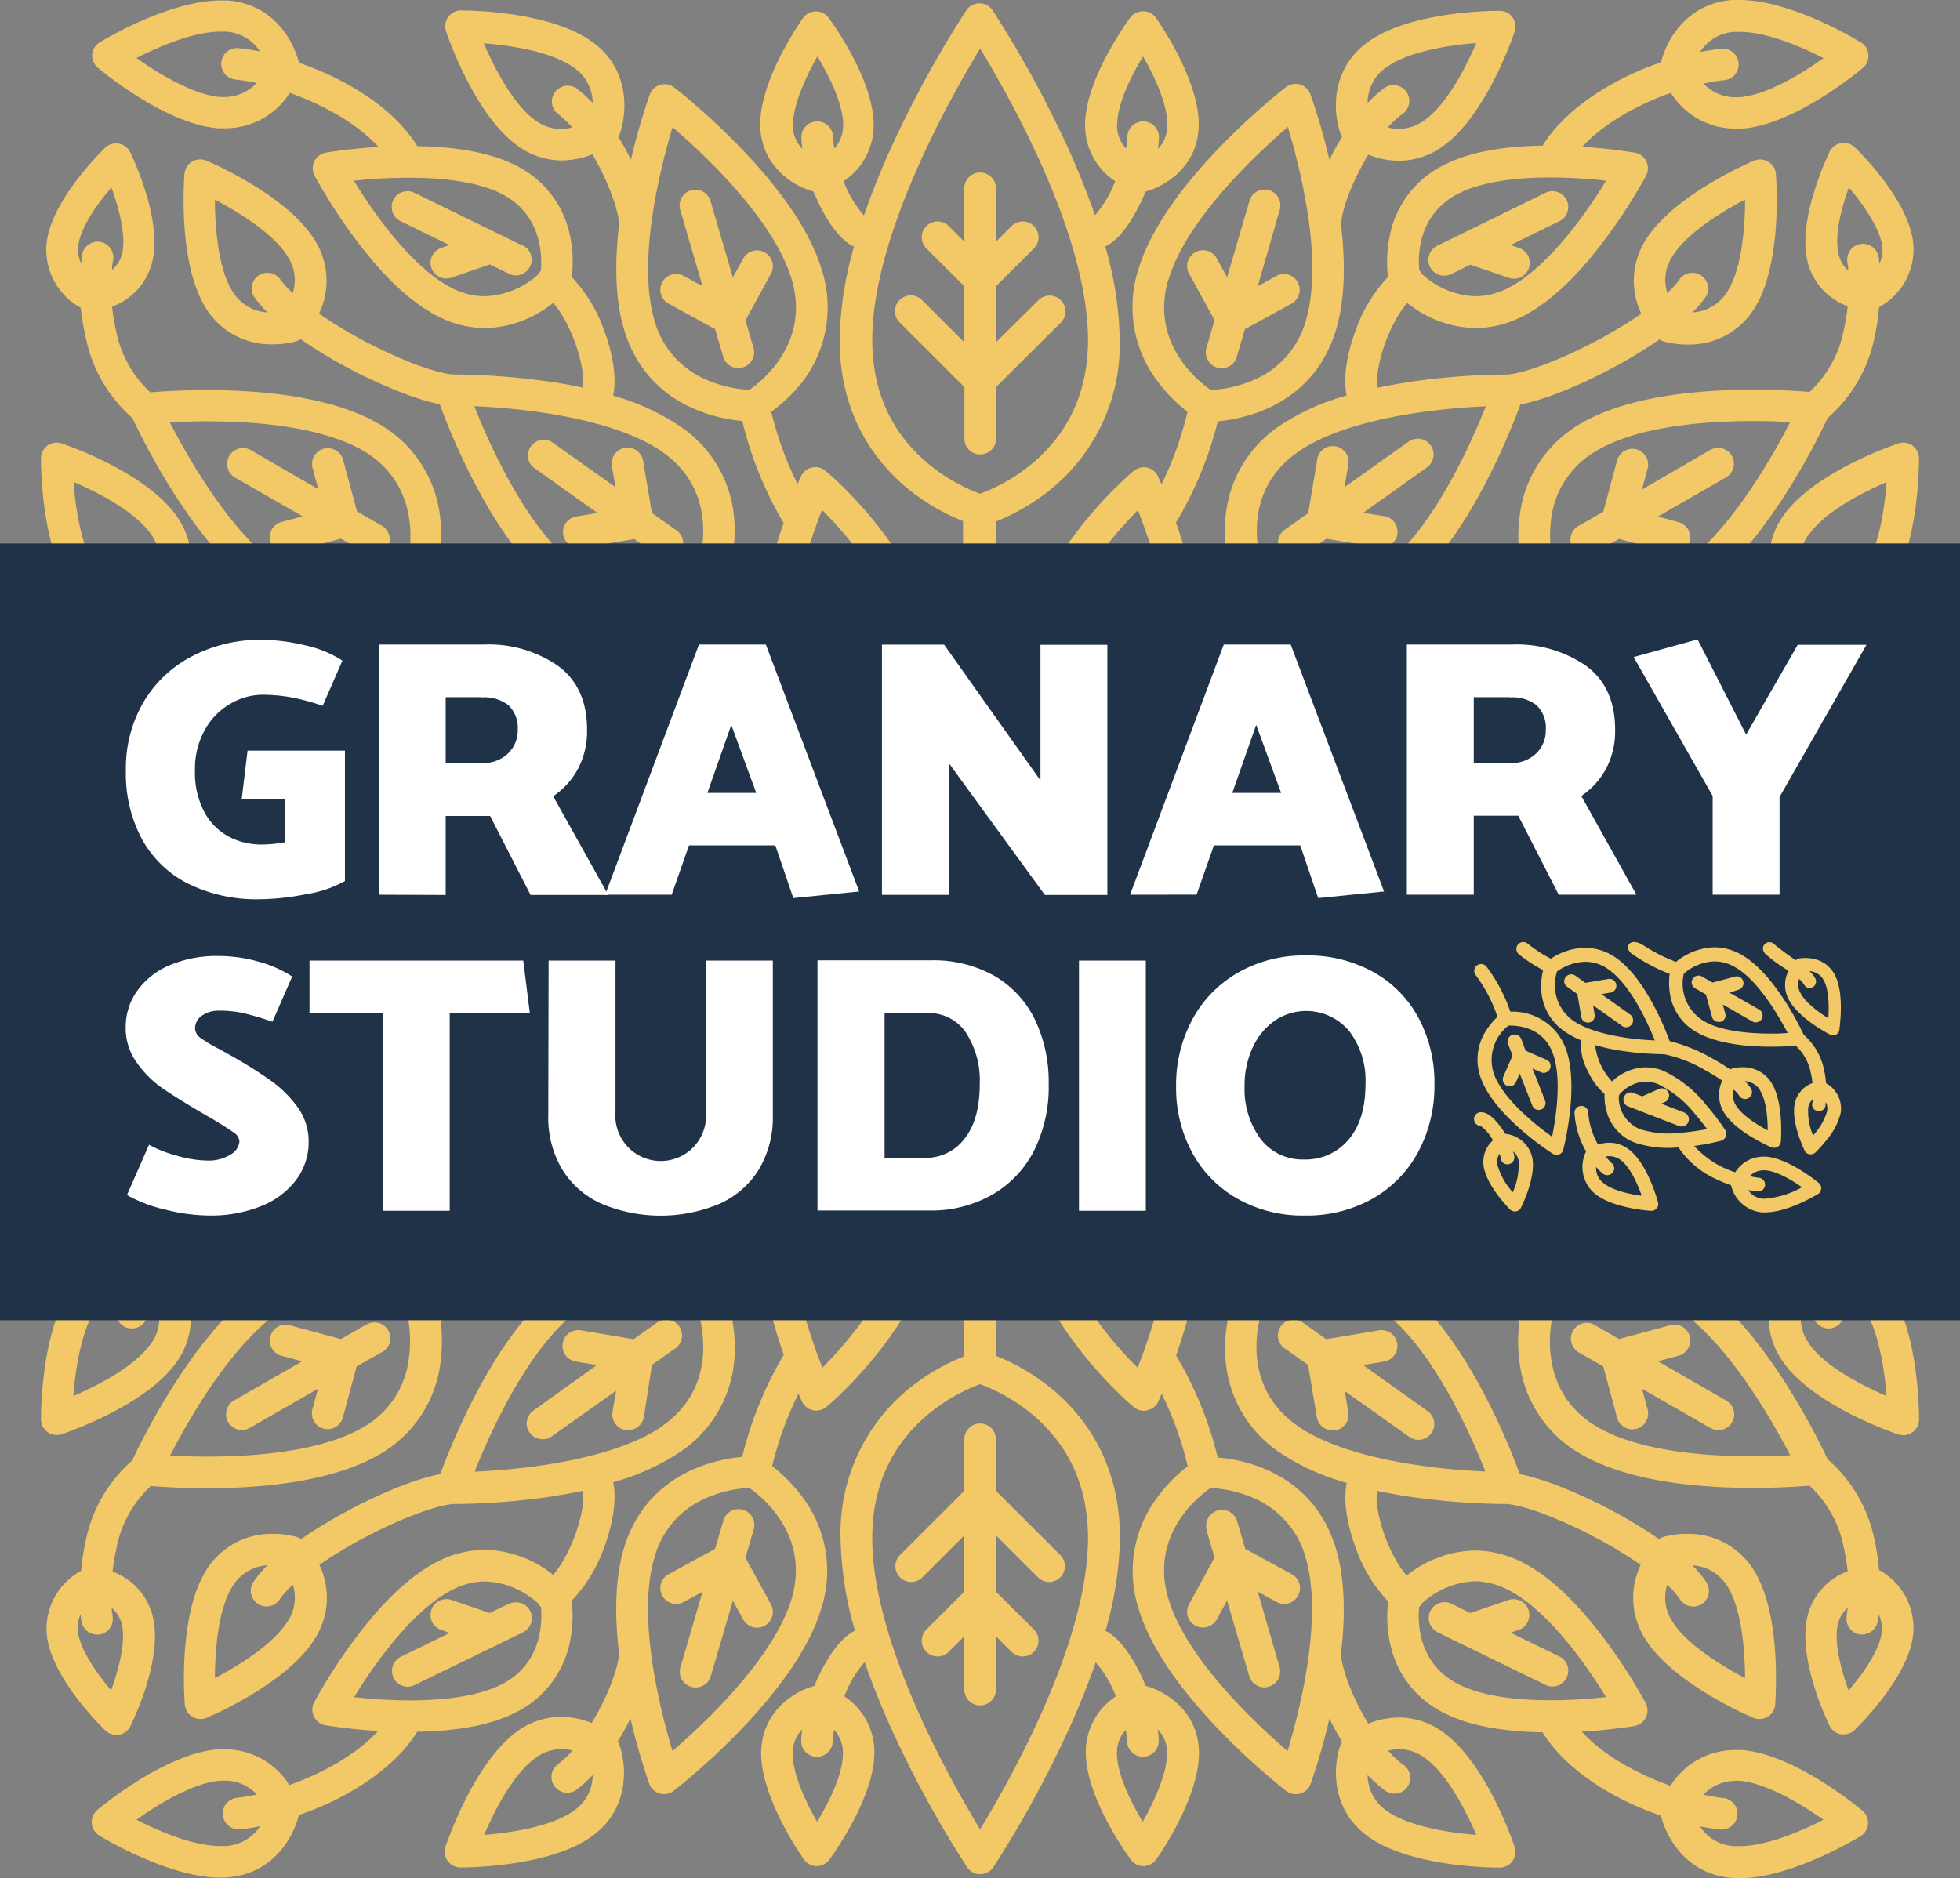 <svg xmlns="http://www.w3.org/2000/svg" width="297.64" height="285.29" viewBox="0 0 297.64 285.29">
  <rect x="0" y="0" width="297.64" height="285.29" fill="#808080" stroke="none"/>
  <g id="Group_1" data-name="Group 1" transform="translate(0 0.02)">
    <path id="Path_1" data-name="Path 1" d="M151.24,73.63V65.81L161.09,56a2.4,2.4,0,0,0-3.39-3.4L151.24,59V50.49L157,44.74a2.4,2.4,0,0,0-3.39-3.4l-2.37,2.37V35.6a2.4,2.4,0,1,0-4.8,0v8.11l-2.37-2.37a2.4,2.4,0,0,0-3.39,3.4l5.76,5.75V59L140,52.57a2.4,2.4,0,0,0-3.39,3.4l9.85,9.84v7.82a2.4,2.4,0,1,0,4.8,0Z" transform="translate(0 -7.02)" fill="#f2c966"/>
    <path id="Path_2" data-name="Path 2" d="M114.42,59.83l-1.22-4.18,3.87-7.06a2.4,2.4,0,1,0-4.21-2.31l-1.57,2.86-3.35-11.46a2.4,2.4,0,1,0-4.6,1.34l3.35,11.46-2.86-1.57a2.4,2.4,0,1,0-2.31,4.21L108.59,57l1.23,4.18a2.39,2.39,0,0,0,2.3,1.73,2.22,2.22,0,0,0,.67-.1,2.38,2.38,0,0,0,1.63-2.98Z" transform="translate(0 -7.02)" fill="#f2c966"/>
    <path id="Path_3" data-name="Path 3" d="M102.56,87.44,99,84.92,97.66,77a2.4,2.4,0,0,0-4.74.8l.55,3.2-9.75-6.92A2.4,2.4,0,0,0,81,78l9.73,6.91-3.21.54a2.4,2.4,0,0,0,.4,4.77,1.81,1.81,0,0,0,.4,0l8-1.34,3.56,2.52a2.4,2.4,0,1,0,2.78-3.91Z" transform="translate(0 -7.02)" fill="#f2c966"/>
    <path id="Path_4" data-name="Path 4" d="M58,86.86l-3.78-2.17-2.1-7.78a2.4,2.4,0,1,0-4.63,1.26l.85,3.14-10.36-6a2.41,2.41,0,0,0-2.4,4.17l10.36,5.94-3.14.85A2.4,2.4,0,0,0,43.37,91a2.28,2.28,0,0,0,.63-.09l7.78-2.09L55.56,91A2.4,2.4,0,1,0,58,86.86Z" transform="translate(0 -7.02)" fill="#f2c966"/>
    <path id="Path_5" data-name="Path 5" d="M135.46,118.05l-1.23-4.22,2.4-4.66a2.4,2.4,0,1,0-4.271-2.19l-.089.17L129,95.9a2.4,2.4,0,1,0-4.6,1.35l3.35,11.45-2.86-1.56a2.4,2.4,0,0,0-2.31,4.21l7.07,3.86,1.23,4.19a2.39,2.39,0,0,0,2.3,1.72,2.57,2.57,0,0,0,.67-.09,2.39,2.39,0,0,0,1.61-2.98Z" transform="translate(0 -7.02)" fill="#f2c966"/>
    <path id="Path_6" data-name="Path 6" d="M79.38,44.32l-3.81-1.86h0L62.94,36.28a2.4,2.4,0,1,0-2.11,4.32l7.41,3.62L67,44.67a2.377,2.377,0,0,0,.78,4.63,2.35,2.35,0,0,0,.77-.13l5.85-2,2.92,1.43a2.47,2.47,0,0,0,1,.24,2.4,2.4,0,0,0,1.06-4.56Z" transform="translate(0 -7.02)" fill="#f2c966"/>
    <path id="Path_7" data-name="Path 7" d="M183.21,59.83a2.4,2.4,0,0,0,1.63,3,2.33,2.33,0,0,0,.68.1,2.39,2.39,0,0,0,2.3-1.73l1.23-4.2,7.07-3.87a2.4,2.4,0,0,0-2.31-4.21L191,50.48,194.3,39a2.4,2.4,0,1,0-4.6-1.34l-3.36,11.46-1.56-2.86a2.4,2.4,0,0,0-4.21,2.31l3.87,7.06Z" transform="translate(0 -7.02)" fill="#f2c966"/>
    <path id="Path_8" data-name="Path 8" d="M196.47,91.8a2.4,2.4,0,0,0,1.39-.45l3.55-2.52,8,1.34a1.9,1.9,0,0,0,.41,0,2.4,2.4,0,0,0,.39-4.77L207,84.9l9.69-6.9a2.4,2.4,0,0,0-2.78-3.92L204.17,81l.54-3.21A2.4,2.4,0,1,0,200,77l-1.34,7.94-3.56,2.52a2.4,2.4,0,0,0,1.39,4.36Z" transform="translate(0 -7.02)" fill="#f2c966"/>
    <path id="Path_9" data-name="Path 9" d="M240.88,91.34a2.31,2.31,0,0,0,1.19-.32l3.79-2.17,7.78,2.09a2.28,2.28,0,0,0,.63.09,2.4,2.4,0,0,0,.62-4.72l-3.14-.85,10.35-5.94a2.4,2.4,0,0,0-2.39-4.17l-10.36,6,.85-3.14a2.4,2.4,0,1,0-4.64-1.26l-2.09,7.78-3.79,2.17a2.4,2.4,0,0,0,1.2,4.48Z" transform="translate(0 -7.02)" fill="#f2c966"/>
    <path id="Path_10" data-name="Path 10" d="M163.8,121a2.71,2.71,0,0,0,.68.09,2.4,2.4,0,0,0,2.3-1.72l1.22-4.19,7.07-3.86a2.4,2.4,0,1,0-2.3-4.21l-2.86,1.56,3.35-11.45a2.4,2.4,0,1,0-4.61-1.35l-3.29,11.25-.08-.17a2.4,2.4,0,1,0-4.271,2.19l2.4,4.66-1.24,4.22A2.41,2.41,0,0,0,163.8,121Z" transform="translate(0 -7.02)" fill="#f2c966"/>
    <path id="Path_11" data-name="Path 11" d="M219.32,48.88a2.47,2.47,0,0,0,1.05-.24l2.92-1.43,5.85,2a2.31,2.31,0,0,0,.77.13,2.4,2.4,0,0,0,.78-4.67l-1.3-.45,7.41-3.62a2.4,2.4,0,0,0-2.11-4.32l-12.62,6.18h0l-3.81,1.86a2.4,2.4,0,0,0,1.06,4.56Z" transform="translate(0 -7.02)" fill="#f2c966"/>
    <path id="Path_12" data-name="Path 12" d="M146.44,225.62v7.82l-9.85,9.84a2.4,2.4,0,0,0,3.39,3.39l6.46-6.45v8.54l-5.76,5.75a2.4,2.4,0,0,0,3.39,3.4l2.37-2.37v8.1a2.4,2.4,0,0,0,4.8,0v-8.1l2.37,2.37a2.4,2.4,0,0,0,3.39-3.4l-5.76-5.75v-8.54l6.46,6.45a2.4,2.4,0,0,0,3.39-3.39l-9.85-9.84v-7.82a2.4,2.4,0,1,0-4.8,0Z" transform="translate(0 -7.02)" fill="#f2c966"/>
    <path id="Path_13" data-name="Path 13" d="M114.42,239.42a2.4,2.4,0,1,0-4.6-1.35l-1.23,4.19-7.07,3.86a2.4,2.4,0,1,0,2.31,4.21l2.86-1.56-3.35,11.45a2.39,2.39,0,0,0,1.62,3,2.329,2.329,0,0,0,.68.1,2.39,2.39,0,0,0,2.3-1.73l3.35-11.46,1.57,2.86a2.4,2.4,0,1,0,4.21-2.31l-3.87-7.06Z" transform="translate(0 -7.02)" fill="#f2c966"/>
    <path id="Path_14" data-name="Path 14" d="M99.78,207.89l-3.56,2.53-8-1.35a2.4,2.4,0,0,0-.8,4.74l3.21.54L81,221.26a2.39,2.39,0,0,0-.57,3.35,2.43,2.43,0,0,0,2,1,2.37,2.37,0,0,0,1.38-.45l9.75-6.91-.55,3.21a2.4,2.4,0,0,0,2,2.76,1.87,1.87,0,0,0,.4,0,2.41,2.41,0,0,0,2.37-2L99,214.33l3.56-2.52a2.4,2.4,0,1,0-2.78-3.92Z" transform="translate(0 -7.02)" fill="#f2c966"/>
    <path id="Path_15" data-name="Path 15" d="M55.56,208.23l-3.78,2.17L44,208.3a2.4,2.4,0,1,0-1.25,4.64l3.14.84-10.36,5.95a2.4,2.4,0,0,0,1.2,4.48,2.37,2.37,0,0,0,1.2-.32l10.36-5.95-.85,3.14A2.4,2.4,0,0,0,49.13,224a2.719,2.719,0,0,0,.63.08,2.4,2.4,0,0,0,2.31-1.78l2.1-7.77L58,212.39a2.4,2.4,0,1,0-2.39-4.16Z" transform="translate(0 -7.02)" fill="#f2c966"/>
    <path id="Path_16" data-name="Path 16" d="M133.83,178.22a2.4,2.4,0,0,0-3,1.63l-1.2,4.15-7.07,3.87a2.4,2.4,0,0,0,2.31,4.21l2.86-1.56L124.38,202a2.39,2.39,0,0,0,1.63,3,2.589,2.589,0,0,0,.67.1,2.39,2.39,0,0,0,2.3-1.73l3.29-11.25.09.17a2.4,2.4,0,0,0,2.14,1.3,2.36,2.36,0,0,0,1.09-.26,2.41,2.41,0,0,0,1-3.24l-2.4-4.65,1.23-4.22a2.39,2.39,0,0,0-1.59-3Z" transform="translate(0 -7.02)" fill="#f2c966"/>
    <path id="Path_17" data-name="Path 17" d="M77.27,250.61,74.35,252l-5.85-2a2.41,2.41,0,0,0-1.5,4.58l1.29.45-7.41,3.62a2.4,2.4,0,0,0,1.06,4.56,2.35,2.35,0,0,0,1-.25l16.44-8a2.4,2.4,0,1,0-2.11-4.31Z" transform="translate(0 -7.02)" fill="#f2c966"/>
    <path id="Path_18" data-name="Path 18" d="M183.21,239.42l1.23,4.18-3.87,7.06a2.4,2.4,0,0,0,4.21,2.31l1.56-2.86,3.36,11.46a2.39,2.39,0,0,0,2.3,1.73,2.22,2.22,0,0,0,.67-.1,2.39,2.39,0,0,0,1.63-3L191,248.77l2.86,1.56a2.4,2.4,0,1,0,2.31-4.21l-7.07-3.86-1.23-4.19a2.4,2.4,0,1,0-4.61,1.35Z" transform="translate(0 -7.02)" fill="#f2c966"/>
    <path id="Path_19" data-name="Path 19" d="M195.08,211.81l3.56,2.52,1.34,7.94a2.4,2.4,0,0,0,2.36,2,1.9,1.9,0,0,0,.41,0,2.4,2.4,0,0,0,2-2.76l-.54-3.21,9.74,6.91a2.4,2.4,0,1,0,2.78-3.91L207,214.35l3.2-.54a2.4,2.4,0,1,0-.8-4.74l-8,1.35-3.55-2.53a2.4,2.4,0,0,0-2.78,3.92Z" transform="translate(0 -7.02)" fill="#f2c966"/>
    <path id="Path_20" data-name="Path 20" d="M239.68,212.39l3.79,2.17,2.09,7.77a2.41,2.41,0,0,0,2.32,1.78,2.721,2.721,0,0,0,.63-.08,2.41,2.41,0,0,0,1.69-2.95l-.85-3.14,10.36,5.95a2.406,2.406,0,1,0,2.4-4.17l-10.35-5.95,3.14-.84a2.4,2.4,0,1,0-1.25-4.64l-7.78,2.1-3.79-2.17a2.4,2.4,0,0,0-2.39,4.16Z" transform="translate(0 -7.02)" fill="#f2c966"/>
    <path id="Path_21" data-name="Path 21" d="M162.17,181.2l1.24,4.22-2.4,4.65a2.4,2.4,0,0,0,4.27,2.2l.08-.17,3.29,11.25a2.41,2.41,0,0,0,2.31,1.73,2.589,2.589,0,0,0,.67-.1,2.41,2.41,0,0,0,1.63-3l-3.35-11.45,2.86,1.56a2.4,2.4,0,1,0,2.3-4.21L168,184l-1.22-4.18a2.4,2.4,0,1,0-4.61,1.35Z" transform="translate(0 -7.02)" fill="#f2c966"/>
    <path id="Path_22" data-name="Path 22" d="M218.26,254.92l16.43,8a2.36,2.36,0,0,0,1.06.25,2.4,2.4,0,0,0,1.05-4.56L229.39,255l1.3-.45a2.4,2.4,0,0,0-1.55-4.54l-5.85,2-2.92-1.43a2.4,2.4,0,0,0-2.11,4.31Z" transform="translate(0 -7.02)" fill="#f2c966"/>
    <path id="Path_23" data-name="Path 23" d="M277.14,197.75a13.69,13.69,0,0,0-4.59.77,2.46,2.46,0,0,0-1,.7l-.13.16-1.08-.55a77.149,77.149,0,0,1-11.12-6.46,62,62,0,0,0,20,3.67h.18a2.41,2.41,0,0,0,1.89-1,2.44,2.44,0,0,0,.38-2.09c-.28-.95-6.85-23.37-18.66-31.1a18.77,18.77,0,0,0-10.41-3.22,22,22,0,0,0-12.43,4.21,25.17,25.17,0,0,0-15.91-1.36c-.53-.66-1.05-1.33-1.6-1.93A30.6,30.6,0,0,0,212.51,152H258.7a23.07,23.07,0,0,1,15.76,6,9.59,9.59,0,0,0,.25,9.63c3.31,5.45,12.12,9.27,13.11,9.68a2.35,2.35,0,0,0,.93.19,2.39,2.39,0,0,0,2.39-2.2,45,45,0,0,0,0-5.81c-.25-4.44-1.11-7.9-2.56-10.28a9.54,9.54,0,0,0-8.46-4.68,11.809,11.809,0,0,0-2.19.21A29.2,29.2,0,0,0,274.5,152a28.368,28.368,0,0,0-4.34-2.4,27.481,27.481,0,0,0,4.34-2.39,29.2,29.2,0,0,0,3.43-2.74,11.811,11.811,0,0,0,2.19.21,9.54,9.54,0,0,0,8.46-4.68c3.3-5.45,2.61-15,2.52-16.09a2.37,2.37,0,0,0-1.14-1.85,2.4,2.4,0,0,0-2.18-.16,46,46,0,0,0-5.17,2.65c-3.82,2.27-6.49,4.64-7.94,7a9.59,9.59,0,0,0-.25,9.63,23.07,23.07,0,0,1-15.76,6H212.51a30.56,30.56,0,0,0,10.14-7.55c.54-.6,1.06-1.26,1.59-1.92a26.22,26.22,0,0,0,6,.71,24.58,24.58,0,0,0,9.93-2.07,22,22,0,0,0,12.42,4.2A18.77,18.77,0,0,0,263,137.37c11.81-7.74,18.38-30.15,18.66-31.1a2.4,2.4,0,0,0-2.27-3.06h-.18a62.12,62.12,0,0,0-20,3.66,78,78,0,0,1,11.12-6.45l1.08-.55a1.835,1.835,0,0,1,.13.16,2.46,2.46,0,0,0,1,.7,13.69,13.69,0,0,0,4.59.77,11.45,11.45,0,0,0,9.63-4.93c4.71-6.59,4.65-19.41,4.65-19.95a2.42,2.42,0,0,0-1-1.94,2.39,2.39,0,0,0-2.15-.32c-.52.17-12.67,4.29-17.38,10.88a11.49,11.49,0,0,0-1.64,10.37l-1,.52c-7.38,3.7-17.49,8.78-24.58,20.74a2.461,2.461,0,0,0-.29.81,23.31,23.31,0,0,0-5.46,14.47,20.21,20.21,0,0,1-10.54,1.29,62.238,62.238,0,0,0,3.72-6.8,79.44,79.44,0,0,0,5.72-17,2.36,2.36,0,0,0-.42-1.87,2.39,2.39,0,0,0-1.65-1,88.649,88.649,0,0,0-9.53-.46c-2.81,0-6.16.13-9.73.49,5.3-5.88,14.25-9.69,17.55-11a21.79,21.79,0,0,0,13.39,5.1,18.91,18.91,0,0,0,9.53-2.65C267.18,91.89,276,73.8,277.53,70.5a22,22,0,0,0,7.15-12.36,33.781,33.781,0,0,0,.67-4.48,10,10,0,0,0,5.09-10.45c-1.12-6.31-8-13.08-8.78-13.84a2.41,2.41,0,0,0-3.83.68,48.994,48.994,0,0,0-2.14,5.44c-1.38,4.25-1.83,7.81-1.34,10.58a9.65,9.65,0,0,0,6.23,7.44,27.529,27.529,0,0,1-.58,3.55,17.25,17.25,0,0,1-5.21,9.48c-1.52-.13-4.64-.34-8.56-.34-14.22,0-22,2.72-25.93,5a18.66,18.66,0,0,0-9.53,14.21,23.69,23.69,0,0,0,0,6.19c-4.75,1.86-16.77,7.26-21.84,16a1.63,1.63,0,0,0-.09.19,58.151,58.151,0,0,0-9.35,2.5c-15.73,5.78-27.94,24.71-28.45,25.51a2.27,2.27,0,0,0-.28.64c-5.35,1.87-10.21,3.74-14,5.39-2.32,1-4.13,1.89-5.55,2.68v-4c5.57-2.86,10.24-7.09,12.56-11.38,4.11-.36,14.66-2.42,18.06-14.06,1.19-4.05,1.16-8.8.53-13.49a45.2,45.2,0,0,1,7-4.45A22.28,22.28,0,0,0,201.37,101a18.76,18.76,0,0,0,11-3.62c9.89-7,16.68-24,18.52-28.94,4.35-.85,10.23-3.49,14.62-5.89a75,75,0,0,0,6.51-4,2.56,2.56,0,0,0,.64.32,13.49,13.49,0,0,0,3.6.46,11.57,11.57,0,0,0,10.27-5.67c4.21-6.93,3.19-19.71,3.15-20.25a2.4,2.4,0,0,0-3.32-2c-.5.21-12.31,5.23-16.52,12.15a11.58,11.58,0,0,0-.59,11.09c-1.77,1.21-3.81,2.47-6,3.69-5.55,3-11.26,5.25-14.25,5.55h-.07a106.3,106.3,0,0,0-14,1c-2,.29-3.9.63-5.71,1-.54-2.74,1.49-9.41,4.49-12.88A16.89,16.89,0,0,0,224,56.84h0a15.76,15.76,0,0,0,7-1.68c4.31-2.1,8.82-6.38,13.41-12.72a81.088,81.088,0,0,0,5.56-8.76,2.41,2.41,0,0,0-1.71-3.49,77.921,77.921,0,0,0-8-.87c3.41-3.71,8.6-6.49,13.47-8.21a11.56,11.56,0,0,0,9.84,5.43h1c8.09-.61,17.9-8.87,18.32-9.22a2.39,2.39,0,0,0-.3-3.87c-.47-.3-10.52-6.45-18.44-6.45h-1.11c-6.92.53-10,6.13-10.8,9.46a49.4,49.4,0,0,0-4.93,2c-4,1.93-9.56,5.29-12.88,10.38a2.49,2.49,0,0,0-.15.28c-6.14.1-11.1,1-14.71,2.8A15.25,15.25,0,0,0,211,43.07a19.08,19.08,0,0,0-.22,6,22.79,22.79,0,0,0-4.93,8.15c-1.41,3.79-1.89,7.42-1.35,9.86a35,35,0,0,0-10.34,4.71,18.64,18.64,0,0,0-8.12,15,23.769,23.769,0,0,0,.66,6.31,49.47,49.47,0,0,0-5.28,3.2,88.7,88.7,0,0,0-2.84-9.93A56,56,0,0,0,184.93,71c4.18-.39,14.59-2.5,18-14.05,1.38-4.7,1.35-10.34.73-15.73v-.05c0-2.06,1.65-6.62,4.13-10.68a12.62,12.62,0,0,0,4.63.93h0a11.36,11.36,0,0,0,6.74-2.24c6.59-4.72,10.68-16.87,10.85-17.39a2.39,2.39,0,0,0-2.26-3.15h-.05c-1.37,0-13.54.13-19.91,4.7-6,4.27-5.31,11.17-4.13,14.22,0,.08.09.16.13.24-.7,1.14-1.34,2.3-1.91,3.47A98.62,98.62,0,0,0,199,21.33a2.4,2.4,0,0,0-3.72-1.09c-.76.58-18.54,14.44-22.47,27.87a18.64,18.64,0,0,0,3,16.84,23.561,23.561,0,0,0,4.52,4.61,51.4,51.4,0,0,1-3.95,11l-.51-1.17a2.39,2.39,0,0,0-3.71-.86c-.6.49-14.55,12.18-17.52,28.05-2.09,11.16,2.43,18.13,4.69,20.82a24.24,24.24,0,0,1-8.07,7.68V86.21a32.18,32.18,0,0,0,8.52-5.06,28.332,28.332,0,0,0,10.26-22.53,53.481,53.481,0,0,0-2.2-14.17c1.36-.64,3.14-2.27,5.12-6.15a22.787,22.787,0,0,0,1-2.21c2.79-.71,8-3.7,8.08-10.1.07-7-6.23-15.89-6.5-16.27a2.41,2.41,0,0,0-1.93-1,2.37,2.37,0,0,0-2,1c-.28.37-6.76,9.18-6.83,16.14a10.13,10.13,0,0,0,4.58,8.67c-.16.36-.3.73-.48,1.09a16.92,16.92,0,0,1-2.59,4.07,124.484,124.484,0,0,0-6-14.19,162.528,162.528,0,0,0-9.55-16.92,2.4,2.4,0,0,0-4,0,160.423,160.423,0,0,0-9.55,16.92,123.181,123.181,0,0,0-6,14.22,16.72,16.72,0,0,1-2.63-4.1c-.17-.36-.31-.73-.47-1.09a10.15,10.15,0,0,0,4.58-8.67c-.07-7-6.55-15.77-6.83-16.14a2.4,2.4,0,0,0-3.88,0c-.27.38-6.58,9.31-6.51,16.27.07,6.4,5.3,9.39,8.08,10.1.32.74.65,1.48,1,2.21,2,3.92,3.8,5.54,5.16,6.17a53.65,53.65,0,0,0-2.19,14.15c0,11.58,5.58,18.64,10.26,22.53a32.09,32.09,0,0,0,8.48,5v48.86a24.38,24.38,0,0,1-8.08-7.68c2.27-2.69,6.79-9.66,4.7-20.82-3-15.87-16.93-27.56-17.52-28a2.39,2.39,0,0,0-3.71.86c-.05.11-.24.52-.51,1.17a51.4,51.4,0,0,1-4-11A23.84,23.84,0,0,0,121.85,65a18.64,18.64,0,0,0,3-16.84c-3.93-13.43-21.71-27.29-22.47-27.87a2.4,2.4,0,0,0-3.72,1.09,98.626,98.626,0,0,0-2.85,9.89c-.57-1.17-1.21-2.33-1.91-3.47l.13-.24c1.18-3.05,1.84-10-4.13-14.22C83.51,8.72,71.34,8.59,70,8.59h0a2.4,2.4,0,0,0-2.27,3.15c.18.52,4.27,12.67,10.86,17.39a11.36,11.36,0,0,0,6.74,2.24,12.56,12.56,0,0,0,4.62-.93C92.36,34.5,94,39.06,94,41.12v.05c-.62,5.39-.65,11,.72,15.73,3.38,11.55,13.8,13.66,18,14.05A56.3,56.3,0,0,0,119,86.44a90.994,90.994,0,0,0-2.83,9.93,49.473,49.473,0,0,0-5.28-3.2,24.19,24.19,0,0,0,.66-6.31,18.64,18.64,0,0,0-8.12-15A35.13,35.13,0,0,0,93.11,67.1c.54-2.44.06-6.07-1.35-9.86a22.93,22.93,0,0,0-4.93-8.15,19.08,19.08,0,0,0-.22-6A15.25,15.25,0,0,0,78.07,32c-3.61-1.77-8.57-2.7-14.72-2.8a1.47,1.47,0,0,0-.14-.28c-3.32-5.09-8.84-8.45-12.88-10.38a49.4,49.4,0,0,0-4.93-2c-.8-3.33-3.88-8.93-10.8-9.46H33.49c-7.92,0-18,6.13-18.4,6.39A2.4,2.4,0,0,0,14,15.27a2.37,2.37,0,0,0,.84,2c.41.35,10.23,8.61,18.32,9.22h1A11.53,11.53,0,0,0,44,21.11c4.87,1.72,10.07,4.5,13.48,8.21a77.921,77.921,0,0,0-8,.87,2.41,2.41,0,0,0-1.71,3.49,81.092,81.092,0,0,0,5.56,8.76c4.59,6.34,9.1,10.62,13.41,12.72a15.72,15.72,0,0,0,7,1.68A16.92,16.92,0,0,0,84,53c3,3.47,5,10.14,4.48,12.88-1.8-.39-3.69-.73-5.7-1a106.513,106.513,0,0,0-14-1H68.7c-3-.3-8.7-2.52-14.25-5.55q-3.09-1.694-6-3.69a11.55,11.55,0,0,0-.6-11.09c-4.2-6.92-16-11.94-16.51-12.15a2.4,2.4,0,0,0-3.32,2c-.05.54-1.06,13.32,3.15,20.25A11.56,11.56,0,0,0,41.4,59.3h0a13.29,13.29,0,0,0,3.6-.46,2.46,2.46,0,0,0,.65-.32,75,75,0,0,0,6.51,4c4.39,2.4,10.27,5,14.62,5.89,1.83,5,8.62,21.91,18.52,28.94a18.74,18.74,0,0,0,11,3.62h0a22.28,22.28,0,0,0,11.94-3.78,45.2,45.2,0,0,1,7,4.45,33.45,33.45,0,0,0,.52,13.49c3.41,11.64,14,13.7,18.07,14.06,2.32,4.29,7,8.52,12.56,11.38v4c-1.42-.79-3.23-1.67-5.55-2.68-3.79-1.65-8.66-3.52-14-5.39a2.27,2.27,0,0,0-.28-.64c-.51-.8-12.72-19.73-28.45-25.51a58.15,58.15,0,0,0-9.35-2.5,1.63,1.63,0,0,0-.09-.19c-5.07-8.75-17.09-14.15-21.84-16a23.75,23.75,0,0,0,0-6.19,18.62,18.62,0,0,0-9.52-14.21c-4-2.29-11.71-5-25.93-5-3.93,0-7,.21-8.56.34a17.32,17.32,0,0,1-5.22-9.48,31.13,31.13,0,0,1-.58-3.55,9.63,9.63,0,0,0,6.23-7.44c1.13-6.31-3-15-3.48-16a2.37,2.37,0,0,0-1.73-1.31,2.43,2.43,0,0,0-2.09.63,46.529,46.529,0,0,0-3.88,4.37c-2.76,3.52-4.41,6.71-4.9,9.47a10,10,0,0,0,5.09,10.45,33.781,33.781,0,0,0,.74,4.4A22,22,0,0,0,20.11,70.5c1.54,3.3,10.34,21.39,21.61,27.86A18.91,18.91,0,0,0,51.25,101h0a21.79,21.79,0,0,0,13.39-5.1c3.3,1.27,12.25,5.08,17.55,11-3.57-.36-6.92-.49-9.73-.49a88.648,88.648,0,0,0-9.53.46,2.43,2.43,0,0,0-1.66,1,2.4,2.4,0,0,0-.41,1.87,79.73,79.73,0,0,0,5.71,17,64,64,0,0,0,3.73,6.8,20.21,20.21,0,0,1-10.54-1.29,23.38,23.38,0,0,0-5.46-14.47,2.46,2.46,0,0,0-.29-.81c-7.09-12-17.2-17-24.58-20.74l-1-.52a11.49,11.49,0,0,0-1.64-10.37C22.05,78.65,9.89,74.53,9.38,74.36a2.44,2.44,0,0,0-2.16.32,2.41,2.41,0,0,0-1,1.94c0,.54-.06,13.36,4.65,19.95a11.42,11.42,0,0,0,9.63,4.93h0a13.69,13.69,0,0,0,4.59-.77,2.46,2.46,0,0,0,1-.7l.12-.16,1.09.55a78,78,0,0,1,11.12,6.45,62.2,62.2,0,0,0-20-3.66h-.18A2.4,2.4,0,0,0,16,106.27c.28,1,6.84,23.36,18.65,31.1a18.81,18.81,0,0,0,10.42,3.22h0a22,22,0,0,0,12.42-4.2,24.58,24.58,0,0,0,9.93,2.07,26.221,26.221,0,0,0,6-.71,22.485,22.485,0,0,0,1.59,1.92,30.46,30.46,0,0,0,10.14,7.55H38.94a23,23,0,0,1-15.76-6,9.59,9.59,0,0,0-.25-9.63c-3.31-5.45-12.12-9.27-13.12-9.68a2.4,2.4,0,0,0-3.32,2,46.139,46.139,0,0,0,0,5.81C6.71,134.17,7.57,137.63,9,140a9.53,9.53,0,0,0,8.46,4.68h0a11.811,11.811,0,0,0,2.19-.21,29.059,29.059,0,0,0,3.42,2.74,28,28,0,0,0,4.35,2.39,27.33,27.33,0,0,0-7.77,5.14,11.812,11.812,0,0,0-2.19-.21A9.53,9.53,0,0,0,9,159.23c-3.31,5.44-2.62,15-2.53,16.09a2.41,2.41,0,0,0,2.4,2.2,2.26,2.26,0,0,0,.92-.19A44.129,44.129,0,0,0,15,174.68c3.83-2.28,6.5-4.64,8-7a9.59,9.59,0,0,0,.25-9.63,23.05,23.05,0,0,1,15.76-6H85.13A30.49,30.49,0,0,0,75,159.58c-.55.6-1.07,1.27-1.6,1.93a25.17,25.17,0,0,0-15.91,1.36,22,22,0,0,0-12.43-4.21,18.83,18.83,0,0,0-10.42,3.22C22.82,169.61,16.26,192,16,193a2.4,2.4,0,0,0,2.25,3h.18a62,62,0,0,0,20-3.67,77.147,77.147,0,0,1-11.12,6.46l-1.09.55-.12-.16a2.46,2.46,0,0,0-1-.7,13.69,13.69,0,0,0-4.59-.77,11.4,11.4,0,0,0-9.63,4.93c-4.71,6.59-4.66,19.41-4.65,19.95a2.41,2.41,0,0,0,1,1.94,2.44,2.44,0,0,0,1.4.44,2.51,2.51,0,0,0,.76-.12c.51-.17,12.67-4.29,17.38-10.88a11.49,11.49,0,0,0,1.64-10.37l1-.52c7.38-3.71,17.49-8.78,24.58-20.74a2.52,2.52,0,0,0,.29-.82,23.36,23.36,0,0,0,5.46-14.47,20.31,20.31,0,0,1,10.54-1.28,64,64,0,0,0-3.73,6.8,79.539,79.539,0,0,0-5.71,17,2.4,2.4,0,0,0,.41,1.87,2.43,2.43,0,0,0,1.66,1,93.852,93.852,0,0,0,9.53.45c2.81,0,6.16-.12,9.73-.48-5.3,5.87-14.25,9.69-17.55,11a21.79,21.79,0,0,0-13.39-5.1,18.91,18.91,0,0,0-9.53,2.65c-11.27,6.46-20.07,24.56-21.61,27.86A22,22,0,0,0,13,241.11a33.781,33.781,0,0,0-.67,4.48A10,10,0,0,0,7.2,256c1.12,6.31,8,13.08,8.78,13.83a2.39,2.39,0,0,0,1.67.68,3,3,0,0,0,.42,0,2.4,2.4,0,0,0,1.73-1.31,46.69,46.69,0,0,0,2.2-5.44c1.38-4.25,1.83-7.81,1.33-10.58a9.66,9.66,0,0,0-6.23-7.45,31.33,31.33,0,0,1,.58-3.54,17.32,17.32,0,0,1,5.22-9.48c1.52.13,4.63.34,8.56.34,14.22,0,22-2.73,25.93-5a18.64,18.64,0,0,0,9.52-14.21,23.749,23.749,0,0,0,0-6.19c4.75-1.86,16.77-7.26,21.84-16a1.627,1.627,0,0,0,.09-.19,58.148,58.148,0,0,0,9.35-2.5c15.73-5.78,27.94-24.71,28.45-25.51a2.27,2.27,0,0,0,.28-.64c5.34-1.87,10.21-3.74,14-5.4,2.32-1,4.13-1.88,5.55-2.67v4c-5.57,2.86-10.24,7.09-12.56,11.38-4.12.36-14.66,2.42-18.07,14.06a33.45,33.45,0,0,0-.52,13.49,45.2,45.2,0,0,1-7,4.45,22.28,22.28,0,0,0-11.94-3.79,18.68,18.68,0,0,0-11,3.63c-9.9,7-16.69,24-18.52,28.94-4.35.84-10.23,3.49-14.62,5.88-1.49.82-4,2.26-6.51,4a2.19,2.19,0,0,0-.65-.32,13.15,13.15,0,0,0-3.59-.47,11.57,11.57,0,0,0-10.27,5.68c-4.21,6.92-3.2,19.7-3.15,20.24a2.38,2.38,0,0,0,2.39,2.2,2.52,2.52,0,0,0,.93-.18c.5-.21,12.31-5.23,16.51-12.15a11.55,11.55,0,0,0,.6-11.09,68.074,68.074,0,0,1,6-3.69c5.55-3,11.25-5.25,14.25-5.55h.06a106.505,106.505,0,0,0,14-1c2-.29,3.9-.64,5.7-1,.49,2.63-1.51,9.3-4.51,12.77a16.92,16.92,0,0,0-10.32-3.81,15.71,15.71,0,0,0-7,1.67c-4.31,2.11-8.82,6.39-13.41,12.72a81.762,81.762,0,0,0-5.56,8.77,2.41,2.41,0,0,0,1.71,3.49c.18,0,3.47.59,8,.87-3.41,3.7-8.61,6.48-13.48,8.21a11.53,11.53,0,0,0-9.84-5.43h-1c-8.09.62-17.91,8.87-18.32,9.22a2.4,2.4,0,0,0,.3,3.88c.42.26,10.47,6.39,18.39,6.39h0a8.177,8.177,0,0,0,1.11-.05c6.92-.52,10-6.12,10.8-9.45a49.4,49.4,0,0,0,4.93-2c4-1.93,9.56-5.29,12.88-10.38a1.47,1.47,0,0,0,.14-.28c6.15-.1,11.11-1,14.72-2.8a15.25,15.25,0,0,0,8.54-11.08,19.08,19.08,0,0,0,.22-6A23,23,0,0,0,91.76,242c1.41-3.8,1.89-7.42,1.35-9.86a35.13,35.13,0,0,0,10.34-4.71,18.64,18.64,0,0,0,8.12-15.05,24.191,24.191,0,0,0-.66-6.31,51.168,51.168,0,0,0,5.28-3.2,91.65,91.65,0,0,0,2.83,9.93,56.3,56.3,0,0,0-6.31,15.49c-4.18.38-14.6,2.5-18,14-1.37,4.69-1.34,10.34-.72,15.73h0c0,2.07-1.65,6.63-4.14,10.69a12.52,12.52,0,0,0-4.62-.93,11.36,11.36,0,0,0-6.74,2.24C71.92,274.84,67.83,287,67.65,287.5a2.4,2.4,0,0,0,2.27,3.16h0c1.37,0,13.54-.13,19.91-4.7,6-4.28,5.31-11.17,4.13-14.22,0-.09-.09-.16-.13-.25.7-1.13,1.34-2.3,1.91-3.46a98.62,98.62,0,0,0,2.85,9.89,2.36,2.36,0,0,0,1.58,1.49,2.22,2.22,0,0,0,.67.1,2.38,2.38,0,0,0,1.47-.5c.76-.59,18.54-14.44,22.47-27.87a18.64,18.64,0,0,0-3-16.84,23.84,23.84,0,0,0-4.52-4.61,51.4,51.4,0,0,1,4-11c.27.65.46,1.06.51,1.17a2.38,2.38,0,0,0,1.64,1.34,2,2,0,0,0,.54.07,2.43,2.43,0,0,0,1.53-.55c.59-.49,14.55-12.19,17.52-28.06,2.09-11.15-2.43-18.12-4.7-20.81a24.28,24.28,0,0,1,8.08-7.68v48.86a32.089,32.089,0,0,0-8.48,5,28.316,28.316,0,0,0-10.26,22.53,53.65,53.65,0,0,0,2.19,14.15c-1.36.63-3.15,2.25-5.16,6.17-.37.73-.71,1.47-1,2.21-2.78.7-8,3.7-8.08,10.1-.07,6.95,6.24,15.89,6.51,16.27a2.43,2.43,0,0,0,1.93,1h0a2.4,2.4,0,0,0,1.92-1c.28-.38,6.76-9.19,6.83-16.14a10.15,10.15,0,0,0-4.58-8.67c.16-.36.3-.73.47-1.09a16.72,16.72,0,0,1,2.63-4.1,124.665,124.665,0,0,0,6,14.22,160.426,160.426,0,0,0,9.55,16.92,2.4,2.4,0,0,0,4,0,162.529,162.529,0,0,0,9.55-16.92,124.476,124.476,0,0,0,6-14.19,16.92,16.92,0,0,1,2.59,4.07c.18.36.32.73.48,1.09a10.13,10.13,0,0,0-4.58,8.67c.07,6.95,6.55,15.76,6.83,16.14a2.38,2.38,0,0,0,1.92,1h0a2.44,2.44,0,0,0,1.93-1c.27-.38,6.57-9.32,6.5-16.27-.06-6.4-5.29-9.4-8.08-10.1-.31-.74-.64-1.48-1-2.21-2-3.88-3.76-5.51-5.12-6.15a53.48,53.48,0,0,0,2.2-14.17c0-11.58-5.58-18.65-10.26-22.53a32,32,0,0,0-8.52-5.07V164.19a24.14,24.14,0,0,1,8.07,7.68c-2.26,2.69-6.78,9.66-4.69,20.81,3,15.87,16.92,27.57,17.52,28.06a2.43,2.43,0,0,0,1.53.55,1.879,1.879,0,0,0,.53-.07,2.38,2.38,0,0,0,1.65-1.34l.51-1.17a51.4,51.4,0,0,1,3.95,11,23.56,23.56,0,0,0-4.52,4.61,18.64,18.64,0,0,0-3,16.84c3.93,13.43,21.71,27.28,22.47,27.87a2.37,2.37,0,0,0,1.46.5,2.29,2.29,0,0,0,.68-.1,2.4,2.4,0,0,0,1.58-1.49,98.614,98.614,0,0,0,2.85-9.89c.57,1.16,1.21,2.33,1.91,3.46,0,.09-.1.16-.13.25-1.18,3.05-1.84,9.94,4.13,14.22,6.37,4.57,18.54,4.7,19.91,4.7h.05A2.39,2.39,0,0,0,230,287.5c-.17-.51-4.26-12.66-10.85-17.38a11.36,11.36,0,0,0-6.74-2.24,12.62,12.62,0,0,0-4.63.93c-2.48-4.06-4.13-8.62-4.13-10.69h0c.62-5.39.65-11-.73-15.73-3.38-11.55-13.79-13.67-18-14a56,56,0,0,0-6.32-15.49,89.32,89.32,0,0,0,2.84-9.93,51.171,51.171,0,0,0,5.28,3.2,23.769,23.769,0,0,0-.66,6.31,18.64,18.64,0,0,0,8.12,15.05,35,35,0,0,0,10.34,4.71c-.54,2.44-.06,6.06,1.35,9.86a22.88,22.88,0,0,0,4.93,8.15,19.079,19.079,0,0,0,.22,6,15.25,15.25,0,0,0,8.54,11.08c3.61,1.76,8.57,2.7,14.71,2.8a2.488,2.488,0,0,0,.15.28c3.32,5.09,8.84,8.45,12.88,10.38a49.407,49.407,0,0,0,4.93,2c.8,3.33,3.88,8.93,10.8,9.45.36,0,.73.05,1.11.05,7.92,0,18-6.13,18.39-6.39a2.4,2.4,0,0,0,1.14-1.86,2.43,2.43,0,0,0-.84-2c-.42-.35-10.23-8.6-18.32-9.22h-1a11.56,11.56,0,0,0-9.84,5.43c-4.87-1.73-10.06-4.51-13.47-8.21,4.51-.28,7.8-.84,8-.87a2.41,2.41,0,0,0,1.71-3.49,81.759,81.759,0,0,0-5.56-8.77c-4.59-6.33-9.1-10.61-13.41-12.72a15.74,15.74,0,0,0-7-1.67,16.89,16.89,0,0,0-10.32,3.81c-3-3.47-5-10.14-4.49-12.88,1.81.38,3.69.73,5.71,1a106.4,106.4,0,0,0,14,1h.06c3,.3,8.7,2.52,14.25,5.55a69.554,69.554,0,0,1,6,3.69,11.58,11.58,0,0,0,.59,11.09c4.21,6.92,16,11.94,16.52,12.15a2.481,2.481,0,0,0,.93.18,2.38,2.38,0,0,0,2.39-2.2c0-.54,1.06-13.32-3.15-20.24a11.58,11.58,0,0,0-10.27-5.68,13.271,13.271,0,0,0-3.6.47,2.261,2.261,0,0,0-.64.32,75.009,75.009,0,0,0-6.51-4c-4.39-2.39-10.27-5-14.62-5.88-1.84-5-8.63-21.92-18.52-28.94a18.71,18.71,0,0,0-11-3.63,22.28,22.28,0,0,0-11.94,3.79,45.2,45.2,0,0,1-7-4.45c.63-4.69.66-9.44-.53-13.49-3.4-11.64-14-13.7-18.06-14.06-2.32-4.29-7-8.52-12.56-11.38v-4c1.42.79,3.23,1.66,5.55,2.67,3.79,1.66,8.65,3.53,14,5.4a2.27,2.27,0,0,0,.28.64c.51.8,12.72,19.73,28.45,25.51a58.149,58.149,0,0,0,9.35,2.5,1.633,1.633,0,0,0,.09.19c5.07,8.75,17.09,14.15,21.84,16a23.691,23.691,0,0,0,0,6.19A18.67,18.67,0,0,0,240.3,228c4,2.28,11.71,5,25.93,5h0c3.92,0,7-.21,8.56-.34a17.25,17.25,0,0,1,5.21,9.48,27.4,27.4,0,0,1,.58,3.54,9.68,9.68,0,0,0-6.23,7.45c-1.12,6.31,3,15,3.48,16a2.43,2.43,0,0,0,1.74,1.31,3,3,0,0,0,.42,0,2.4,2.4,0,0,0,1.67-.68,45.72,45.72,0,0,0,3.88-4.36c2.76-3.52,4.41-6.71,4.9-9.47a10,10,0,0,0-5.09-10.45,33.781,33.781,0,0,0-.67-4.48,22,22,0,0,0-7.15-12.36c-1.54-3.3-10.35-21.4-21.61-27.86a18.91,18.91,0,0,0-9.53-2.65,21.76,21.76,0,0,0-13.39,5.1c-3.3-1.27-12.25-5.07-17.56-11,3.58.36,6.93.48,9.74.48h0a93.843,93.843,0,0,0,9.53-.45,2.39,2.39,0,0,0,1.65-1,2.36,2.36,0,0,0,.42-1.87,79.25,79.25,0,0,0-5.72-17,62.236,62.236,0,0,0-3.72-6.8,20.31,20.31,0,0,1,10.54,1.28,23.29,23.29,0,0,0,5.46,14.47,2.521,2.521,0,0,0,.29.82c7.09,12,17.2,17,24.57,20.74l1,.52A11.49,11.49,0,0,0,270.88,214c4.71,6.59,16.86,10.71,17.38,10.88a2.46,2.46,0,0,0,.76.12,2.39,2.39,0,0,0,2.4-2.38c0-.54.06-13.36-4.65-19.95a11.42,11.42,0,0,0-9.63-4.92Zm7.37-36c1.44,2.36,1.87,6.44,1.94,9.6-2.78-1.52-6.2-3.78-7.64-6.16a4.65,4.65,0,0,1-.69-3.06c.28.38.53.75.73,1.06a2.4,2.4,0,0,0,4-2.59c-.14-.23-.31-.48-.5-.75a4.6,4.6,0,0,1,2.16,1.87Zm-5.7-27.63c1.44-2.37,4.86-4.64,7.64-6.16-.07,3.16-.5,7.24-1.94,9.6a4.6,4.6,0,0,1-2.12,1.9c.19-.27.36-.52.5-.75a2.4,2.4,0,1,0-4-2.59c-.2.31-.45.67-.73,1.06a4.65,4.65,0,0,1,.65-3.09Zm-4-46.06c2.34-3.28,7.78-6.15,11.69-7.83-.32,4.23-1.27,10.3-3.62,13.58a6.68,6.68,0,0,1-5.72,2.92H277a11.42,11.42,0,0,0,2.57-2.4,2.4,2.4,0,0,0-3.84-2.89,8.23,8.23,0,0,1-2.16,1.82A6.47,6.47,0,0,1,274.79,88Zm-14.42,45.32a14,14,0,0,1-7.78,2.44,15.52,15.52,0,0,1-6.21-1.38,43.06,43.06,0,0,0,7.37-4.31l7,.05h0a2.41,2.41,0,0,0,0-4.81h-1c.42-.37.84-.72,1.26-1.11a104.249,104.249,0,0,0,7.74-7.73,2.4,2.4,0,1,0-3.61-3.17,104.711,104.711,0,0,1-9.93,9.58l.48-2.6a2.4,2.4,0,1,0-4.71-.88l-1.46,7.75a30.9,30.9,0,0,1-6.48,3.4l-.29.14c.31-3.12,1.81-8.71,8.1-13.79,8.28-6.68,19.58-8.37,25.15-8.79-2.22,6.25-7.75,20.01-15.65,25.18Zm20.4-97.88c2.06,2.43,4.45,5.82,5,8.58a4.77,4.77,0,0,1-.4,3,6.153,6.153,0,0,0-.1-1,2.4,2.4,0,1,0-4.75.72c0,.28.11.74.16,1.33a4.68,4.68,0,0,1-1.55-2.81c-.56-2.85.53-6.85,1.62-9.85ZM235.53,86a13.85,13.85,0,0,1,7.16-10.67c8.17-4.69,22.56-4.57,29.16-4.22-3,5.86-10.13,18.34-18.32,23a14.26,14.26,0,0,1-7.14,2c-5.23,0-9.34-3.14-10.69-4.3a19.71,19.71,0,0,1-.17-5.81Zm18.4-40c2.09-3.45,7.3-6.72,11.07-8.69,0,4.25-.49,10.36-2.59,13.82A6.66,6.66,0,0,1,257,54.46a15,15,0,0,0,2.15-2.57,2.4,2.4,0,0,0-4-2.59,12.09,12.09,0,0,1-1.95,2.19A6.48,6.48,0,0,1,253.93,46Zm9.47-34.16h.75c4.19,0,9.47,2.3,12.76,4-.78.55-1.68,1.17-2.66,1.79-4,2.51-7.47,3.94-10.09,4.14h-.64a6.59,6.59,0,0,1-4.83-2.07,29.235,29.235,0,0,1,3.07-.51,2.4,2.4,0,1,0-.49-4.77c-1,.1-2,.26-3.1.48a6.56,6.56,0,0,1,5.23-3.05ZM221.68,36.3c3.13-1.53,7.88-2.34,13.74-2.34a79.512,79.512,0,0,1,8.48.49c-.89,1.45-2.08,3.29-3.48,5.23-4.06,5.58-8.07,9.44-11.6,11.17A10.93,10.93,0,0,1,224,52h0a12.62,12.62,0,0,1-8.13-3.44,1.46,1.46,0,0,0-.33-.48C215.3,45.83,215.29,39.43,221.68,36.3ZM197,75.72c6.91-4.9,20-6.65,28.63-7-2.43,6.12-8.34,19.24-16,24.7a14,14,0,0,1-8.2,2.74,17.82,17.82,0,0,1-9.78-3.32C190.87,90.41,188.89,81.46,197,75.72Zm10.68-53.23a6.56,6.56,0,0,1,2.9-5.3c3.22-2.31,9.16-3.31,13.6-3.65-1.67,3.9-4.52,9.33-7.81,11.69a6.65,6.65,0,0,1-4,1.34h0a7.06,7.06,0,0,1-1.63-.21A15.61,15.61,0,0,1,213,24.29a2.4,2.4,0,1,0-2.89-3.83,21.08,21.08,0,0,0-2.41,2.17Zm-30.23,27c2.65-9.05,13.13-18.91,18.12-23.21,1.89,6.3,5.41,20.24,2.76,29.3a13.8,13.8,0,0,1-8.06,9.19,19,19,0,0,1-6.4,1.48c-2.11-1.49-9.23-7.25-6.45-16.79Zm-18.08,58c1.94-10.37,9.49-19,13.43-23,2.41,6.19,7.14,20.23,4.49,29.29A13.77,13.77,0,0,1,169.2,123a18.91,18.91,0,0,1-5.94,1.45h0l-.23-.07c-1.63-1.94-5.45-7.56-3.69-16.93Zm10.29-81.58c0-3.14,2.11-7.35,3.91-10.34,1.74,3,3.74,7.27,3.7,10.41a5.11,5.11,0,0,1-1.43,3.63,16.692,16.692,0,0,0,.16-1.68,2.4,2.4,0,0,0-4.8-.17,13.239,13.239,0,0,1-.2,1.79,5.1,5.1,0,0,1-1.37-3.68Zm-49.24.07c0-3.13,2-7.38,3.71-10.41,1.8,3,3.88,7.2,3.91,10.34a5.16,5.16,0,0,1-1.34,3.64,12.09,12.09,0,0,1-.2-1.79,2.4,2.4,0,1,0-4.8.17,12.668,12.668,0,0,0,.16,1.69,5.12,5.12,0,0,1-1.47-3.68Zm-35.14.63a6.63,6.63,0,0,1-4-1.34c-3.28-2.35-6.14-7.79-7.81-11.69,4.44.34,10.38,1.34,13.6,3.65A6.53,6.53,0,0,1,90,22.49a.66.66,0,0,1,0,.14,21,21,0,0,0-2.4-2.17,2.4,2.4,0,0,0-2.89,3.83,16.18,16.18,0,0,1,2.19,2.07,7.06,7.06,0,0,1-1.65.21Zm14.09,29c-2.65-9,.87-23,2.76-29.3,5,4.3,15.47,14.16,18.12,23.21,2.75,9.48-4.38,15.25-6.45,16.7a19,19,0,0,1-6.41-1.48,13.81,13.81,0,0,1-8.05-9.19ZM34.11,21.74h-.63c-4-.31-9.29-3.46-12.76-5.93,3.3-1.67,8.58-4,12.77-4h.74a6.56,6.56,0,0,1,5.24,3c-1.08-.22-2.12-.38-3.11-.48a2.4,2.4,0,1,0-.48,4.77,29.679,29.679,0,0,1,3.07.51,6.59,6.59,0,0,1-4.84,2.13ZM68.82,50.85c-3.53-1.73-7.54-5.59-11.6-11.17-1.41-1.94-2.59-3.78-3.48-5.23A79.51,79.51,0,0,1,62.22,34c5.86,0,10.61.81,13.74,2.34,6.39,3.13,6.38,9.54,6.16,11.82a1.46,1.46,0,0,0-.33.48A12.67,12.67,0,0,1,73.66,52a10.9,10.9,0,0,1-4.84-1.15Zm-33.59.29c-2.09-3.45-2.59-9.57-2.59-13.82,3.77,2,9,5.24,11.07,8.69a6.48,6.48,0,0,1,.75,5.48,12.2,12.2,0,0,1-2-2.19,2.4,2.4,0,0,0-4,2.59,15.51,15.51,0,0,0,2.16,2.57,6.65,6.65,0,0,1-5.39-3.32Zm61,45h0a14,14,0,0,1-8.2-2.74c-7.7-5.46-13.6-18.58-16-24.7,8.61.35,21.72,2.1,28.63,7,8.09,5.74,6.1,14.7,5.37,17.12a17.75,17.75,0,0,1-9.76,3.34Zm24.11,17.61c-2.65-9,2.08-23.1,4.49-29.3,3.94,3.93,11.49,12.58,13.43,23,1.76,9.38-2.05,15-3.67,16.88l-.23.07h0a18.93,18.93,0,0,1-5.93-1.45,13.77,13.77,0,0,1-8.05-9.18ZM11.92,44.05c.49-2.75,2.89-6.14,5-8.57,1.09,3,2.18,7,1.69,9.75A4.7,4.7,0,0,1,17,48a8.352,8.352,0,0,1,.15-1.32A2.4,2.4,0,1,0,12.42,46c-.05.33-.06.69-.1,1a4.71,4.71,0,0,1-.4-2.95ZM51.25,96.21a14.24,14.24,0,0,1-7.14-2C35.93,89.5,28.8,77,25.79,71.15c1.51-.08,3.44-.15,5.62-.15C44.57,71,51.48,73.38,55,75.37c8.61,4.95,7.48,14.06,7,16.54A17.11,17.11,0,0,1,51.25,96.21ZM20.5,96.7a6.67,6.67,0,0,1-5.72-2.92c-2.35-3.29-3.3-9.35-3.62-13.59,3.9,1.68,9.34,4.55,11.69,7.84a6.51,6.51,0,0,1,1.21,5.19,8.47,8.47,0,0,1-2.17-1.82,2.4,2.4,0,1,0-3.83,2.89,11.58,11.58,0,0,0,2.56,2.4Zm24.55,39.09a14.1,14.1,0,0,1-7.79-2.44c-7.89-5.17-13.43-18.93-15.62-25.21,5.57.42,16.87,2.11,25.15,8.79,6.29,5.08,7.79,10.68,8.1,13.79l-.29-.14a30.66,30.66,0,0,1-6.48-3.4l-1.46-7.75a2.4,2.4,0,1,0-4.72.88l.49,2.6a104.19,104.19,0,0,1-9.94-9.58,2.4,2.4,0,0,0-3.6,3.17,104.254,104.254,0,0,0,7.74,7.73c.42.39.84.74,1.26,1.11h-1a2.41,2.41,0,0,0,0,4.81h0l7-.05a43.059,43.059,0,0,0,7.37,4.31,15.52,15.52,0,0,1-6.21,1.38Zm-31.93,1.74c-1.43-2.36-1.86-6.44-1.93-9.6,2.77,1.51,6.19,3.78,7.64,6.16a4.7,4.7,0,0,1,.68,3.06l-.73-1.06a2.4,2.4,0,1,0-4,2.59c.14.23.31.48.5.75a4.62,4.62,0,0,1-2.16-1.9Zm5.71,27.63c-1.44,2.37-4.86,4.64-7.64,6.16.07-3.16.5-7.24,1.93-9.6a4.62,4.62,0,0,1,2.13-1.9c-.19.27-.36.52-.5.75a2.4,2.4,0,1,0,4,2.59c.21-.31.46-.68.73-1.06a4.7,4.7,0,0,1-.65,3.06Zm4,46.05c-2.35,3.29-7.78,6.16-11.69,7.84.32-4.23,1.27-10.3,3.62-13.58a6.67,6.67,0,0,1,5.72-2.92h.12A11.861,11.861,0,0,0,18.06,205a2.4,2.4,0,0,0,3.83,2.89A8.679,8.679,0,0,1,24.06,206a6.49,6.49,0,0,1-1.21,5.21Zm2.25-28.69c3.75-8.12,8-13.87,12.16-16.62a14.1,14.1,0,0,1,7.79-2.44,15.52,15.52,0,0,1,6.21,1.38,42.31,42.31,0,0,0-7.37,4.3h-7a2.4,2.4,0,1,0,0,4.8h1c-.42.37-.84.72-1.26,1.11a107.679,107.679,0,0,0-7.74,7.72,2.4,2.4,0,1,0,3.6,3.17,103,103,0,0,1,7.35-7.33c.88-.79,1.74-1.53,2.59-2.24l-.49,2.59a2.42,2.42,0,0,0,1.92,2.81,3.42,3.42,0,0,0,.44,0,2.41,2.41,0,0,0,2.36-2l1.46-7.75a30.93,30.93,0,0,1,6.48-3.4l.29-.14c-.31,3.12-1.81,8.71-8.1,13.79-8.28,6.68-19.59,8.36-25.15,8.78.78-2.13,1.94-5.21,3.48-8.53ZM18.56,254c.49,2.75-.6,6.76-1.69,9.75-2.06-2.43-4.46-5.81-5-8.57a4.8,4.8,0,0,1,.4-3,3.674,3.674,0,0,0,.1,1.05,2.4,2.4,0,0,0,2.37,2.05h.36a2.4,2.4,0,0,0,2-2.73c0-.28-.1-.74-.15-1.32A4.7,4.7,0,0,1,18.56,254ZM62.1,213.21A13.8,13.8,0,0,1,55,223.87c-8.18,4.7-22.56,4.58-29.17,4.23,3-5.86,10.13-18.35,18.33-23a14.26,14.26,0,0,1,7.14-2c5.23,0,9.34,3.14,10.69,4.3a19.44,19.44,0,0,1,.11,5.81Zm-18.39,40c-2.1,3.45-7.3,6.72-11.07,8.68,0-4.24.5-10.36,2.59-13.81a6.64,6.64,0,0,1,5.39-3.32,15.882,15.882,0,0,0-2.16,2.56,2.41,2.41,0,0,0,.73,3.32,2.36,2.36,0,0,0,1.29.38,2.4,2.4,0,0,0,2-1.1,12.211,12.211,0,0,1,2-2.2,6.5,6.5,0,0,1-.77,5.52ZM34.23,287.4h-.74c-4.19,0-9.48-2.3-12.77-4,3.46-2.47,8.72-5.62,12.76-5.93h.63a6.59,6.59,0,0,1,4.89,2.1,29.877,29.877,0,0,1-3.07.52,2.4,2.4,0,0,0,.24,4.78h.24a31.1,31.1,0,0,0,3.09-.48A6.66,6.66,0,0,1,34.23,287.4ZM76,262.94c-3.13,1.53-7.88,2.34-13.74,2.34a77.011,77.011,0,0,1-8.48-.49c.88-1.43,2-3.25,3.44-5.17,4.07-5.61,8.09-9.49,11.64-11.22a10.9,10.9,0,0,1,4.84-1.19,12.57,12.57,0,0,1,8.12,3.44,1.909,1.909,0,0,0,.16.27,1.618,1.618,0,0,0,.18.19C82.34,253.4,82.36,259.81,76,262.94Zm24.71-39.41c-6.91,4.9-20,6.65-28.63,7,2.43-6.12,8.33-19.24,16-24.7a14,14,0,0,1,8.2-2.75,17.74,17.74,0,0,1,9.77,3.33c.72,2.43,2.7,11.38-5.38,17.12ZM90,276.76a6.54,6.54,0,0,1-2.89,5.3c-3.22,2.3-9.16,3.31-13.6,3.65.38-.88.83-1.87,1.35-2.91,2.09-4.21,4.33-7.25,6.46-8.78a6.63,6.63,0,0,1,4-1.34,7.059,7.059,0,0,1,1.63.21A16.179,16.179,0,0,1,84.69,275a2.4,2.4,0,0,0,1.44,4.31,2.43,2.43,0,0,0,1.45-.48,20.214,20.214,0,0,0,2.4-2.18A.749.749,0,0,1,90,276.76Zm30.24-27c-2.65,9-13.13,18.91-18.12,23.21-1.89-6.31-5.41-20.26-2.76-29.3a13.78,13.78,0,0,1,8-9.19A18.79,18.79,0,0,1,113.8,233c2.08,1.48,9.2,7.28,6.42,16.79Zm18.08-58c-1.94,10.36-9.49,19-13.43,23-2.41-6.2-7.14-20.23-4.49-29.29a13.77,13.77,0,0,1,8.06-9.19,18.93,18.93,0,0,1,5.93-1.45h0a1.546,1.546,0,0,0,.21,0c1.61,1.93,5.46,7.56,3.7,16.97ZM128,273.38c0,3.14-2.11,7.35-3.91,10.34-1.74-3-3.74-7.28-3.71-10.41a5.14,5.14,0,0,1,1.44-3.63,16.7,16.7,0,0,0-.16,1.68,2.4,2.4,0,0,0,2.31,2.48h.09a2.4,2.4,0,0,0,2.4-2.31,11.81,11.81,0,0,1,.2-1.79,5.16,5.16,0,0,1,1.34,3.64Zm49.23-.07c0,3.13-2,7.38-3.7,10.41-1.8-3-3.88-7.2-3.91-10.34a5.11,5.11,0,0,1,1.34-3.64,13.239,13.239,0,0,1,.2,1.79,2.4,2.4,0,0,0,2.4,2.31h.09a2.4,2.4,0,0,0,2.31-2.48,12.666,12.666,0,0,0-.16-1.69,5.12,5.12,0,0,1,1.44,3.64Zm35.15-.63a6.65,6.65,0,0,1,4,1.34c3.28,2.35,6.14,7.79,7.81,11.69-4.44-.34-10.38-1.35-13.6-3.65a6.58,6.58,0,0,1-2.9-5.3v-.15a20.293,20.293,0,0,0,2.41,2.18A2.4,2.4,0,1,0,213,275a15.611,15.611,0,0,1-2.19-2.07,7.058,7.058,0,0,1,1.58-.25Zm-14.09-29c2.64,9.05-.87,23-2.76,29.3-5-4.3-15.47-14.15-18.12-23.21-2.79-9.52,4.35-15.31,6.42-16.76a18.751,18.751,0,0,1,6.4,1.48,13.77,13.77,0,0,1,8.07,9.21Zm65.22,33.81h.64c4,.31,9.29,3.46,12.75,5.93-3.29,1.67-8.57,4-12.76,4h-.75a6.56,6.56,0,0,1-5.23-3c1.08.21,2.12.38,3.1.48h.25a2.4,2.4,0,0,0,.24-4.78,29.433,29.433,0,0,1-3.07-.52,6.58,6.58,0,0,1,4.84-2.09Zm-34.7-29.11c3.53,1.72,7.54,5.59,11.6,11.17,1.4,1.94,2.59,3.78,3.48,5.22a76.652,76.652,0,0,1-8.48.49c-5.86,0-10.61-.81-13.74-2.34-6.41-3.13-6.38-9.55-6.16-11.82.06-.07.13-.13.18-.2a1.821,1.821,0,0,0,.15-.27,12.62,12.62,0,0,1,8.13-3.44,10.93,10.93,0,0,1,4.85,1.21Zm33.59-.29c2.09,3.45,2.59,9.57,2.59,13.81-3.77-2-9-5.23-11.07-8.68a6.5,6.5,0,0,1-.75-5.49,12.11,12.11,0,0,1,1.95,2.2,2.42,2.42,0,0,0,2,1.1,2.36,2.36,0,0,0,1.29-.38,2.4,2.4,0,0,0,.72-3.32,15.3,15.3,0,0,0-2.15-2.56,6.64,6.64,0,0,1,5.43,3.34Zm-52.84-42.28c7.69,5.46,13.6,18.58,16,24.7-8.61-.35-21.72-2.1-28.63-7-8.09-5.74-6.1-14.7-5.38-17.12a17.81,17.81,0,0,1,9.78-3.33,14,14,0,0,1,8.24,2.77Zm-32.31-20.35c2.64,9-2.08,23.09-4.49,29.29-4-3.93-11.49-12.61-13.43-23-1.77-9.42,2.08-15,3.69-16.91a1.546,1.546,0,0,0,.21,0h0a18.91,18.91,0,0,1,5.94,1.45,13.77,13.77,0,0,1,8.09,9.19ZM285.72,255.2c-.49,2.75-2.89,6.14-5,8.57-1.09-3-2.18-7-1.69-9.75a4.7,4.7,0,0,1,1.55-2.8c-.06.58-.11,1-.16,1.32a2.41,2.41,0,0,0,2,2.73h.36a2.4,2.4,0,0,0,2.37-2.05,9.773,9.773,0,0,1,.1-1.05A4.8,4.8,0,0,1,285.72,255.2Zm-32.19-50.15c8.18,4.7,15.31,17.19,18.32,23-1.52.08-3.45.15-5.62.15-13.16,0-20.07-2.38-23.54-4.38-8.61-4.94-7.48-14.05-7-16.53a17.11,17.11,0,0,1,10.69-4.3,14.26,14.26,0,0,1,7.15,2.06Zm-70.66-76.58c6.16-6.8,12.49-11.52,18.3-13.66,8.17-3,17.56-3.63,24-3.63,2.54,0,4.7.1,6.27.2-1.93,7.41-8.62,28.28-23.73,32.49a38.31,38.31,0,0,1-10.23,1.47,30.6,30.6,0,0,1-16.72-4.83c-.87-.56-1.63-1.11-2.31-1.64l19.81-7.32,9,4.14a2.4,2.4,0,0,0,2-4.36l-4.61-2.13,14.6-5.39a2.4,2.4,0,1,0-1.66-4.5l-14.64,5.41,2.15-4.67a2.4,2.4,0,1,0-4.35-2l-4.18,9-18.1,6.68c1.19-1.53,2.68-3.35,4.4-5.26ZM160,145.7c3.66-1.54,8.26-3.28,13.2-5a34.91,34.91,0,0,0,10,6.52H156.56C157.53,146.77,158.66,146.27,160,145.7ZM132.46,58.62c0-15.69,11.62-36.41,16.38-44.24,4.76,7.82,16.38,28.53,16.38,44.24,0,7.74-2.82,14-8.39,18.72a27.2,27.2,0,0,1-8,4.65A26.9,26.9,0,0,1,141,77.46C135.33,72.76,132.46,66.42,132.46,58.62ZM66.19,111.38c1.57-.1,3.73-.2,6.27-.2,6.45,0,15.84.63,24,3.63,9.69,3.56,18.22,13.14,22.71,18.94l-18.09-6.68-4.18-9a2.4,2.4,0,0,0-4.36,2l2.16,4.67-14.64-5.41a2.4,2.4,0,1,0-1.67,4.5L93,129.2l-4.62,2.13a2.4,2.4,0,0,0,1,4.58,2.35,2.35,0,0,0,1-.22l9-4.14,19.82,7.32c-.69.53-1.44,1.09-2.31,1.64a30.6,30.6,0,0,1-16.72,4.83h0a38.3,38.3,0,0,1-10.22-1.47C74.84,139.67,68.12,118.79,66.19,111.38Zm58.25,29.32c4.94,1.72,9.54,3.46,13.2,5,1.34.57,2.47,1.07,3.44,1.52H114.42a35.05,35.05,0,0,0,10.02-6.52Zm-9.68,30.07c-6.16,6.8-12.48,11.53-18.3,13.66-8.16,3-17.55,3.63-24,3.63-2.54,0-4.7-.09-6.27-.2,1.93-7.41,8.65-28.28,23.73-32.48a37.9,37.9,0,0,1,10.22-1.47,30.61,30.61,0,0,1,16.73,4.83c.87.55,1.62,1.11,2.31,1.64l-19.82,7.31-9-4.13a2.4,2.4,0,0,0-2,4.36L93,170l-14.61,5.4a2.4,2.4,0,0,0,.83,4.65,2.481,2.481,0,0,0,.84-.15l14.64-5.41-2.16,4.67a2.4,2.4,0,0,0,4.36,2l4.18-9,18.1-6.69c-1.18,1.58-2.69,3.4-4.42,5.3Zm22.88-17.22c-3.66,1.54-8.26,3.28-13.2,5a35,35,0,0,0-10-6.53H141.1c-.99.46-2.1.98-3.46,1.53Zm27.58,87.08c0,15.69-11.62,36.41-16.38,44.24-4.76-7.82-16.38-28.53-16.38-44.24,0-7.74,2.82-14,8.38-18.72a27.44,27.44,0,0,1,8-4.66,27.25,27.25,0,0,1,7.86,4.54c5.65,4.7,8.52,11.03,8.52,18.84ZM156.56,152h26.66a34.9,34.9,0,0,0-10,6.53c-4.94-1.72-9.54-3.46-13.2-5C158.66,153,157.53,152.48,156.56,152Zm74.89,35.84c-1.57.11-3.73.2-6.27.2h0c-6.45,0-15.85-.63-24-3.63-9.68-3.56-18.21-13.13-22.7-18.93l18.09,6.68,4.18,9a2.4,2.4,0,0,0,4.35-2l-2.15-4.67,14.64,5.41a2.47,2.47,0,0,0,.83.15,2.4,2.4,0,0,0,.83-4.65l-14.6-5.4,4.61-2.12a2.4,2.4,0,1,0-2-4.36l-9,4.13-19.81-7.31c.68-.53,1.44-1.09,2.31-1.64a30.6,30.6,0,0,1,16.72-4.83,37.911,37.911,0,0,1,10.23,1.47c15.09,4.24,21.81,25.11,23.74,32.52Zm28.92-22c7.9,5.17,13.43,18.93,15.63,25.2-5.57-.42-16.87-2.1-25.15-8.78-6.29-5.08-7.79-10.68-8.11-13.79l.3.14a30.9,30.9,0,0,1,6.48,3.4l1.46,7.75a2.4,2.4,0,0,0,2.35,2,3.422,3.422,0,0,0,.45,0,2.4,2.4,0,0,0,1.91-2.81l-.48-2.59a105.376,105.376,0,0,1,9.93,9.57,2.405,2.405,0,0,0,3.61-3.18A107.683,107.683,0,0,0,261,175c-.42-.39-.84-.74-1.26-1.11h1a2.4,2.4,0,0,0,0-4.8h-7a43.169,43.169,0,0,0-7.39-4.31,15.71,15.71,0,0,1,6.23-1.37,14,14,0,0,1,7.79,2.49Zm14.42,45.31a6.45,6.45,0,0,1-1.21-5.19,8.441,8.441,0,0,1,2.16,1.83,2.42,2.42,0,0,0,1.92,1,2.38,2.38,0,0,0,1.45-.48,2.41,2.41,0,0,0,.47-3.36,11.69,11.69,0,0,0-2.57-2.41h.13a6.68,6.68,0,0,1,5.72,2.92c2.35,3.28,3.3,9.35,3.62,13.58-3.91-1.67-9.35-4.54-11.69-7.83Z" transform="translate(0 -7.02)" fill="#f2c966"/>
    <rect id="Rectangle_1" data-name="Rectangle 1" width="297.64" height="117.99" transform="translate(0 82.53)" fill="#203248"/>
    <path id="Path_24" data-name="Path 24" d="M43.23,128.44H36.7l.89-7.42H52.38v19.81a17.721,17.721,0,0,1-5.94,2,37.59,37.59,0,0,1-7.06.76,23.49,23.49,0,0,1-10.72-2.32,16.45,16.45,0,0,1-7.06-6.73,21,21,0,0,1-2.48-10.49,19.83,19.83,0,0,1,2.76-10.55,18.34,18.34,0,0,1,7.48-6.92,22.46,22.46,0,0,1,10.35-2.4,28.851,28.851,0,0,1,6.62.84A16.88,16.88,0,0,1,52,107.34l-3,6.87a32.849,32.849,0,0,0-4.91-1.31,25.391,25.391,0,0,0-4.24-.37,9.72,9.72,0,0,0-4.78,1.32,10.28,10.28,0,0,0-3.9,3.9A12.08,12.08,0,0,0,29.61,124a12.69,12.69,0,0,0,1.45,6.39,9.1,9.1,0,0,0,3.74,3.72,10.56,10.56,0,0,0,4.86,1.17,20.061,20.061,0,0,0,3.57-.34Z" transform="translate(0 -7.02)" fill="#fff"/>
    <path id="Path_25" data-name="Path 25" d="M57.52,142.9v-38h16a18.46,18.46,0,0,1,11.22,3.24q4.41,3.24,4.41,9.71a12.22,12.22,0,0,1-1.36,5.89,11.59,11.59,0,0,1-3.79,4.2l8.37,15H80.57l-6.14-12H67.68v12Zm15.63-30H67.68v10h5.58a5.37,5.37,0,0,0,3.85-1.42,4.8,4.8,0,0,0,1.51-3.66,4.73,4.73,0,0,0-1.42-3.71,5.92,5.92,0,0,0-4.05-1.18Z" transform="translate(0 -7.02)" fill="#fff"/>
    <path id="Path_26" data-name="Path 26" d="M91.9,142.9l14.24-38H116.3l14.17,37.51-10,1-2.73-8H104.63L102,142.9Zm15.52-15.46h7.42l-3.79-10.33Z" transform="translate(0 -7.02)" fill="#fff"/>
    <path id="Path_27" data-name="Path 27" d="M144.09,122.92v20H133.93v-38h9.44L158,125.54v-20.6h10.16v38h-9.49Z" transform="translate(0 -7.02)" fill="#fff"/>
    <path id="Path_28" data-name="Path 28" d="M171.61,142.9l14.23-38H196l14.18,37.51-10,1-2.73-8H184.34l-2.63,7.48Zm15.52-15.46h7.42l-3.79-10.33Z" transform="translate(0 -7.02)" fill="#fff"/>
    <path id="Path_29" data-name="Path 29" d="M213.64,142.9v-38h16a18.46,18.46,0,0,1,11.22,3.24q4.41,3.24,4.41,9.71a12.23,12.23,0,0,1-1.37,5.89,11.5,11.5,0,0,1-3.77,4.16l8.37,15H236.7l-6.14-12H223.8v12Zm15.63-30H223.8v10h5.58a5.39,5.39,0,0,0,3.86-1.42,4.82,4.82,0,0,0,1.5-3.66,4.69,4.69,0,0,0-1.42-3.71,5.92,5.92,0,0,0-4.05-1.18Z" transform="translate(0 -7.02)" fill="#fff"/>
    <path id="Path_30" data-name="Path 30" d="M270.24,128.05V142.9H260.08v-15l-12-21.1,9.71-2.68,7.37,14.46L273,104.94h10.44Z" transform="translate(0 -7.02)" fill="#fff"/>
    <path id="Path_31" data-name="Path 31" d="M247.41,161l-4.24-3,1.39-.23a1.049,1.049,0,1,0-.34-2.07l-3.47.59-1.54-1.1a1.05,1.05,0,0,0-1.46.25,1,1,0,0,0,.25,1.46l1.54,1.09.59,3.46a1,1,0,0,0,1,.87h.17a1.05,1.05,0,0,0,.86-1.21l-.24-1.4,4.25,3a1.062,1.062,0,1,0,1.21-1.7Z" transform="translate(0 -7.02)" fill="#f2c966"/>
    <path id="Path_32" data-name="Path 32" d="M264,157.34a1.037,1.037,0,0,0-.55-2l-3.38.91-1.65-.94a1.034,1.034,0,0,0-1,1.81l1.64.94.92,3.39a1,1,0,0,0,1,.77.84.84,0,0,0,.27,0,1,1,0,0,0,.74-1.28l-.37-1.36,4.51,2.59a1.038,1.038,0,0,0,1-1.82l-4.51-2.58Z" transform="translate(0 -7.02)" fill="#f2c966"/>
    <path id="Path_33" data-name="Path 33" d="M229.35,160.67a24.239,24.239,0,0,0-3.6-6.82,1.043,1.043,0,1,0-1.67,1.25,22.27,22.27,0,0,1,3.32,6.35,10.441,10.441,0,0,0-1.78,2.18,8.09,8.09,0,0,0-.63,7.42c2.23,5.67,10.48,11,10.83,11.21a1.07,1.07,0,0,0,.65.16,1.369,1.369,0,0,0,.29-.07,1,1,0,0,0,.63-.71c.1-.4,2.53-9.91.3-15.58a8.59,8.59,0,0,0-8.34-5.39Zm6.35,19c-2.34-1.67-7.26-5.53-8.77-9.36a6.61,6.61,0,0,1,2.13-7.52,8.15,8.15,0,0,1,2.84.4,6,6,0,0,1,3.85,3.67c1.5,3.79.52,9.97-.05,12.78Z" transform="translate(0 -7.02)" fill="#f2c966"/>
    <path id="Path_34" data-name="Path 34" d="M234.9,168l-3.22-1.4-.68-1.8a1.07,1.07,0,0,0-2,.76l.69,1.77-1.4,3.21a1.055,1.055,0,0,0,1.05,1.46,1.06,1.06,0,0,0,.87-.63l.57-1.3,1.9,4.84a1.042,1.042,0,1,0,1.94-.76l-1.9-4.84,1.3.57a1.048,1.048,0,0,0,.84-1.92Z" transform="translate(0 -7.02)" fill="#f2c966"/>
    <path id="Path_35" data-name="Path 35" d="M256.4,177.4a1.1,1.1,0,0,0-.63-1.41l-3.5-1.35.57-.25a1.093,1.093,0,0,0-.88-2l-2.57,1.14L248,173a1.094,1.094,0,0,0-.79,2.04l7.76,3a1.21,1.21,0,0,0,.49.07A1.11,1.11,0,0,0,256.4,177.4Z" transform="translate(0 -7.02)" fill="#f2c966"/>
    <path id="Path_36" data-name="Path 36" d="M228.58,179.22c-.18-.3-.37-.6-.58-.89-1.42-2-2.45-2.39-3.08-2.39a1.041,1.041,0,0,0-.09,2.08,5.85,5.85,0,0,1,1.62,1.74c.1.15.18.3.28.44a4.42,4.42,0,0,0-1.42,4c.49,3,3.85,6.37,4,6.51a1.06,1.06,0,0,0,.89.29h0a1,1,0,0,0,.77-.56c.09-.18,2.23-4.44,1.75-7.43A4.65,4.65,0,0,0,228.58,179.22Zm1.15,8.88a10.53,10.53,0,0,1-2.35-4.2,2.23,2.23,0,0,1,.34-1.65,5,5,0,0,1,.2.75,1,1,0,0,0,1.19.84h0a1.06,1.06,0,0,0,.84-1.22,2.814,2.814,0,0,0-.18-.72,2.19,2.19,0,0,1,.85,1.47A10.42,10.42,0,0,1,229.73,188.1Z" transform="translate(0 -7.02)" fill="#f2c966"/>
    <path id="Path_37" data-name="Path 37" d="M247.55,181.75a4.94,4.94,0,0,0-2.87-1.17,5.34,5.34,0,0,0-2,.28,11.56,11.56,0,0,1-1.49-4.76,1.047,1.047,0,0,0-2.09-.14,13.33,13.33,0,0,0,1.76,5.95l-.06.11a5.3,5.3,0,0,0,1.39,6.29c2.64,2.17,7.93,2.57,8.52,2.61h0a1.06,1.06,0,0,0,.87-.38,1,1,0,0,0,.2-.93C251.71,189.38,250.28,184,247.55,181.75Zm-4.06,4.94a2.81,2.81,0,0,1-1.11-2.38v-.06a9.4,9.4,0,0,0,1,1,1.06,1.06,0,0,0,1.48-.11,1,1,0,0,0-.11-1.47,7.59,7.59,0,0,1-.9-1,2.85,2.85,0,0,1,.72-.05,3,3,0,0,1,1.68.69c1.36,1.12,2.44,3.56,3.06,5.31C247.37,188.39,244.82,187.79,243.49,186.69Z" transform="translate(0 -7.02)" fill="#f2c966"/>
    <path id="Path_38" data-name="Path 38" d="M268.23,182.69h-.43a5,5,0,0,0-4.29,2.37,14.29,14.29,0,0,1-6.24-4,35.12,35.12,0,0,0,4.07-.78,1.09,1.09,0,0,0,.74-.66,1.12,1.12,0,0,0-.1-1,39.589,39.589,0,0,0-2.86-3.75,18.11,18.11,0,0,0-6.58-5.24,7.1,7.1,0,0,0-3.22-.48,7.7,7.7,0,0,0-4.52,2.12,9.62,9.62,0,0,1-2.56-5.52,31.692,31.692,0,0,0,4.38.92,47,47,0,0,0,6.09.46h0a20.43,20.43,0,0,1,6.2,2.41,27.561,27.561,0,0,1,2.63,1.61,5.05,5.05,0,0,0,.26,4.83c1.83,3,7,5.2,7.19,5.29a1.15,1.15,0,0,0,.41.08,1.042,1.042,0,0,0,1.04-.96c0-.23.46-5.8-1.37-8.81a5,5,0,0,0-4.47-2.47,6,6,0,0,0-1.57.2,1,1,0,0,0-.28.14,30.357,30.357,0,0,0-2.84-1.74,25.269,25.269,0,0,0-6.36-2.57c-.8-2.17-3.76-9.54-8.07-12.59a8.1,8.1,0,0,0-4.78-1.58,9.63,9.63,0,0,0-5.19,1.65,19.7,19.7,0,0,1-3.51-2.28,1.049,1.049,0,1,0-1.32,1.63,22.449,22.449,0,0,0,3.65,2.39,10.641,10.641,0,0,0-.29,2.75,8.13,8.13,0,0,0,3.54,6.55,12.52,12.52,0,0,0,2.53,1.36h0a8.12,8.12,0,0,0,1,4.64,10.31,10.31,0,0,0,2.55,3.5,9,9,0,0,0,.33,2.72,7,7,0,0,0,4.31,4.69,16,16,0,0,0,6.68.7.91.91,0,0,0,.15.37,13.75,13.75,0,0,0,5.61,4.52,22.339,22.339,0,0,0,2.14.88,5.3,5.3,0,0,0,4.71,4.11,3.771,3.771,0,0,0,.48,0c3.45,0,7.82-2.67,8-2.78a1,1,0,0,0,.49-.81,1.06,1.06,0,0,0-.36-.88C276,186.55,271.75,183,268.23,182.69Zm-.92-10c.91,1.5,1.13,4.17,1.13,6-1.64-.86-3.91-2.28-4.82-3.79a2.84,2.84,0,0,1-.33-2.38,4.928,4.928,0,0,1,.85.95,1.046,1.046,0,0,0,1.76-1.13,7.07,7.07,0,0,0-.93-1.12,2.89,2.89,0,0,1,2.34,1.43Zm-30.83-18.16a7.76,7.76,0,0,1,4.25-1.44,6.07,6.07,0,0,1,3.57,1.19c3.36,2.38,5.92,8.09,7,10.76-3.74-.16-9.45-.92-12.46-3.05a6.61,6.61,0,0,1-2.36-7.5Zm12.61,24a5.2,5.2,0,0,1-3.26-5.12l.08-.1a.61.61,0,0,0,.05-.12,5.74,5.74,0,0,1,3.55-1.88,4.94,4.94,0,0,1,2.24.35,16.17,16.17,0,0,1,5.7,4.61c.71.82,1.32,1.61,1.78,2.23a38.372,38.372,0,0,1-3.83.55,14.86,14.86,0,0,1-6.31-.52Zm19,10.55h-.32a2.86,2.86,0,0,1-2.28-1.32,11.709,11.709,0,0,0,1.35.21h.11a1.041,1.041,0,1,0,.1-2.08,13.494,13.494,0,0,1-1.34-.23,2.91,2.91,0,0,1,2.11-.9h.27c1.76.14,4.05,1.51,5.56,2.58a14.051,14.051,0,0,1-5.58,1.74Z" transform="translate(0 -7.02)" fill="#f2c966"/>
    <path id="Path_39" data-name="Path 39" d="M277.3,171.55a15.529,15.529,0,0,0-.29-2,9.66,9.66,0,0,0-3.11-5.38c-.67-1.44-4.51-9.31-9.41-12.13a8.31,8.31,0,0,0-4.15-1.15,9.48,9.48,0,0,0-5.83,2.22,26.439,26.439,0,0,1-5.27-2.73c-.07,0-1.24-.67-1.82,0s.18,1.27.25,1.39a26.891,26.891,0,0,0,5.88,3.16,10.41,10.41,0,0,0,0,2.7,8.09,8.09,0,0,0,4.14,6.18c1.74,1,5.1,2.18,11.3,2.18h0c1.71,0,3.06-.09,3.72-.14a7.53,7.53,0,0,1,2.27,4.12,11.649,11.649,0,0,1,.26,1.55,4.21,4.21,0,0,0-2.72,3.24c-.48,2.75,1.31,6.55,1.52,7a1,1,0,0,0,.76.57h.18a1,1,0,0,0,.72-.29,19.848,19.848,0,0,0,1.69-1.9,9.91,9.91,0,0,0,2.14-4.13A4.37,4.37,0,0,0,277.3,171.55ZM269,164c-5.74,0-8.74-1-10.25-1.9a6.61,6.61,0,0,1-3.05-7.2,7.44,7.44,0,0,1,4.66-1.87,6.21,6.21,0,0,1,3.11.87c3.56,2,6.66,7.49,8,10A18.737,18.737,0,0,1,269,164Zm8.48,11.74a9.49,9.49,0,0,1-2.15,3.73,9.449,9.449,0,0,1-.74-4.24,2.06,2.06,0,0,1,.67-1.22,1.47,1.47,0,0,1-.06.57,1,1,0,0,0,.88,1.19h.15a1,1,0,0,0,1-.89,1.476,1.476,0,0,1,.05-.46,2.11,2.11,0,0,1,.18,1.32Z" transform="translate(0 -7.02)" fill="#f2c966"/>
    <path id="Path_40" data-name="Path 40" d="M271.21,154.21l.38.27a4.68,4.68,0,0,0,0,4.26c1.5,2.94,6.13,5.32,6.33,5.42a1,1,0,0,0,.3.1.9.9,0,0,0,.58-.1.93.93,0,0,0,.52-.71c0-.22.83-5.37-.66-8.3a4.65,4.65,0,0,0-3.57-2.56,5.62,5.62,0,0,0-1.89,0,1.081,1.081,0,0,0-.44.22l-.06.06-.4-.28c-.93-.66-2-1.41-3.05-2.32a1,1,0,0,0-1.54.79,1.21,1.21,0,0,0,.39.84,21.208,21.208,0,0,0,3.11,2.31Zm2,1.5a3.481,3.481,0,0,1,.75.85,1,1,0,0,0,.71.5.94.94,0,0,0,.61-.11,1,1,0,0,0,.39-1.32,4.7,4.7,0,0,0-.88-1.12h.05A2.68,2.68,0,0,1,277,156c.75,1.46.76,4,.64,5.67-1.47-.91-3.48-2.39-4.23-3.85a2.62,2.62,0,0,1-.21-2.11Z" transform="translate(0 -7.02)" fill="#f2c966"/>
    <path id="Path_41" data-name="Path 41" d="M19.28,188.52l3.35-7.64a18.22,18.22,0,0,0,4.16,1.64,17.09,17.09,0,0,0,4.66.76,6.27,6.27,0,0,0,3.58-.92,2.56,2.56,0,0,0,1.33-2,1.89,1.89,0,0,0-1-1.43c-.65-.46-1.7-1.12-3.16-2l-1.73-1q-3.8-2.24-5.91-3.71a15.72,15.72,0,0,1-3.8-3.83,8.86,8.86,0,0,1-1.67-5.3,9.44,9.44,0,0,1,1.76-5.61,11.55,11.55,0,0,1,4.94-3.88,18.33,18.33,0,0,1,7.42-1.39,22.26,22.26,0,0,1,5.94.83,17.87,17.87,0,0,1,5.22,2.29l-3,6.87a41.926,41.926,0,0,0-4.55-1.34,16.461,16.461,0,0,0-3.49-.34,4.38,4.38,0,0,0-2.71.78,2.33,2.33,0,0,0-1,1.9,1.83,1.83,0,0,0,.87,1.48,22.449,22.449,0,0,0,2.87,1.7l2,1.12a66.455,66.455,0,0,1,5.86,3.71,17.69,17.69,0,0,1,4,4,8.81,8.81,0,0,1,1.65,5.22A9.53,9.53,0,0,1,45,186.18a12.34,12.34,0,0,1-5.28,4,20.41,20.41,0,0,1-8,1.45,28.331,28.331,0,0,1-6.61-.89,21.641,21.641,0,0,1-5.83-2.22Z" transform="translate(0 -7.02)" fill="#fff"/>
    <path id="Path_42" data-name="Path 42" d="M47,152.91H79.46l1,8H68.29v30H58.13v-30H47Z" transform="translate(0 -7.02)" fill="#fff"/>
    <path id="Path_43" data-name="Path 43" d="M83.31,152.91H93.47v22.94a6.892,6.892,0,1,0,13.73,0V152.91h10.16v23.45a15.47,15.47,0,0,1-2.12,8.28,13.55,13.55,0,0,1-6,5.22,23.17,23.17,0,0,1-17.86,0,13.47,13.47,0,0,1-6-5.22,15.38,15.38,0,0,1-2.12-8.28Z" transform="translate(0 -7.02)" fill="#fff"/>
    <path id="Path_44" data-name="Path 44" d="M141.14,190.87h-17v-38h17.19a18.78,18.78,0,0,1,9.74,2.4,15.44,15.44,0,0,1,6.11,6.64,21.9,21.9,0,0,1,2.07,9.72,21.62,21.62,0,0,1-2.25,10.2,16.19,16.19,0,0,1-6.42,6.69,18.72,18.72,0,0,1-9.44,2.35Zm-.28-30h-6.53v22h6.14a7.33,7.33,0,0,0,6-2.91q2.31-2.89,2.31-8.31a13.33,13.33,0,0,0-2.09-7.79,6.73,6.73,0,0,0-5.83-2.97Z" transform="translate(0 -7.02)" fill="#fff"/>
    <path id="Path_45" data-name="Path 45" d="M174,152.91v38H163.85v-38Z" transform="translate(0 -7.02)" fill="#fff"/>
    <path id="Path_46" data-name="Path 46" d="M198.18,152.13a20.57,20.57,0,0,1,10.47,2.57,17.38,17.38,0,0,1,6.81,7,20.88,20.88,0,0,1,2.37,9.94A21.29,21.29,0,0,1,215.35,182a17.89,17.89,0,0,1-6.95,7.09,20.36,20.36,0,0,1-10.22,2.54,20.14,20.14,0,0,1-10.35-2.6A17.79,17.79,0,0,1,181,182a20.63,20.63,0,0,1-2.4-9.93,21,21,0,0,1,2.51-10.3,18,18,0,0,1,7-7.09A20.07,20.07,0,0,1,198.18,152.13ZM189,172a12.7,12.7,0,0,0,2.43,8,8,8,0,0,0,6.67,3.12,8.44,8.44,0,0,0,6.67-3q2.59-3,2.59-8.51a12.37,12.37,0,0,0-2.48-8A8.5,8.5,0,0,0,193.63,162a10.06,10.06,0,0,0-3.35,4,13.57,13.57,0,0,0-1.28,6Z" transform="translate(0 -7.02)" fill="#fff"/>
  </g>
</svg>
